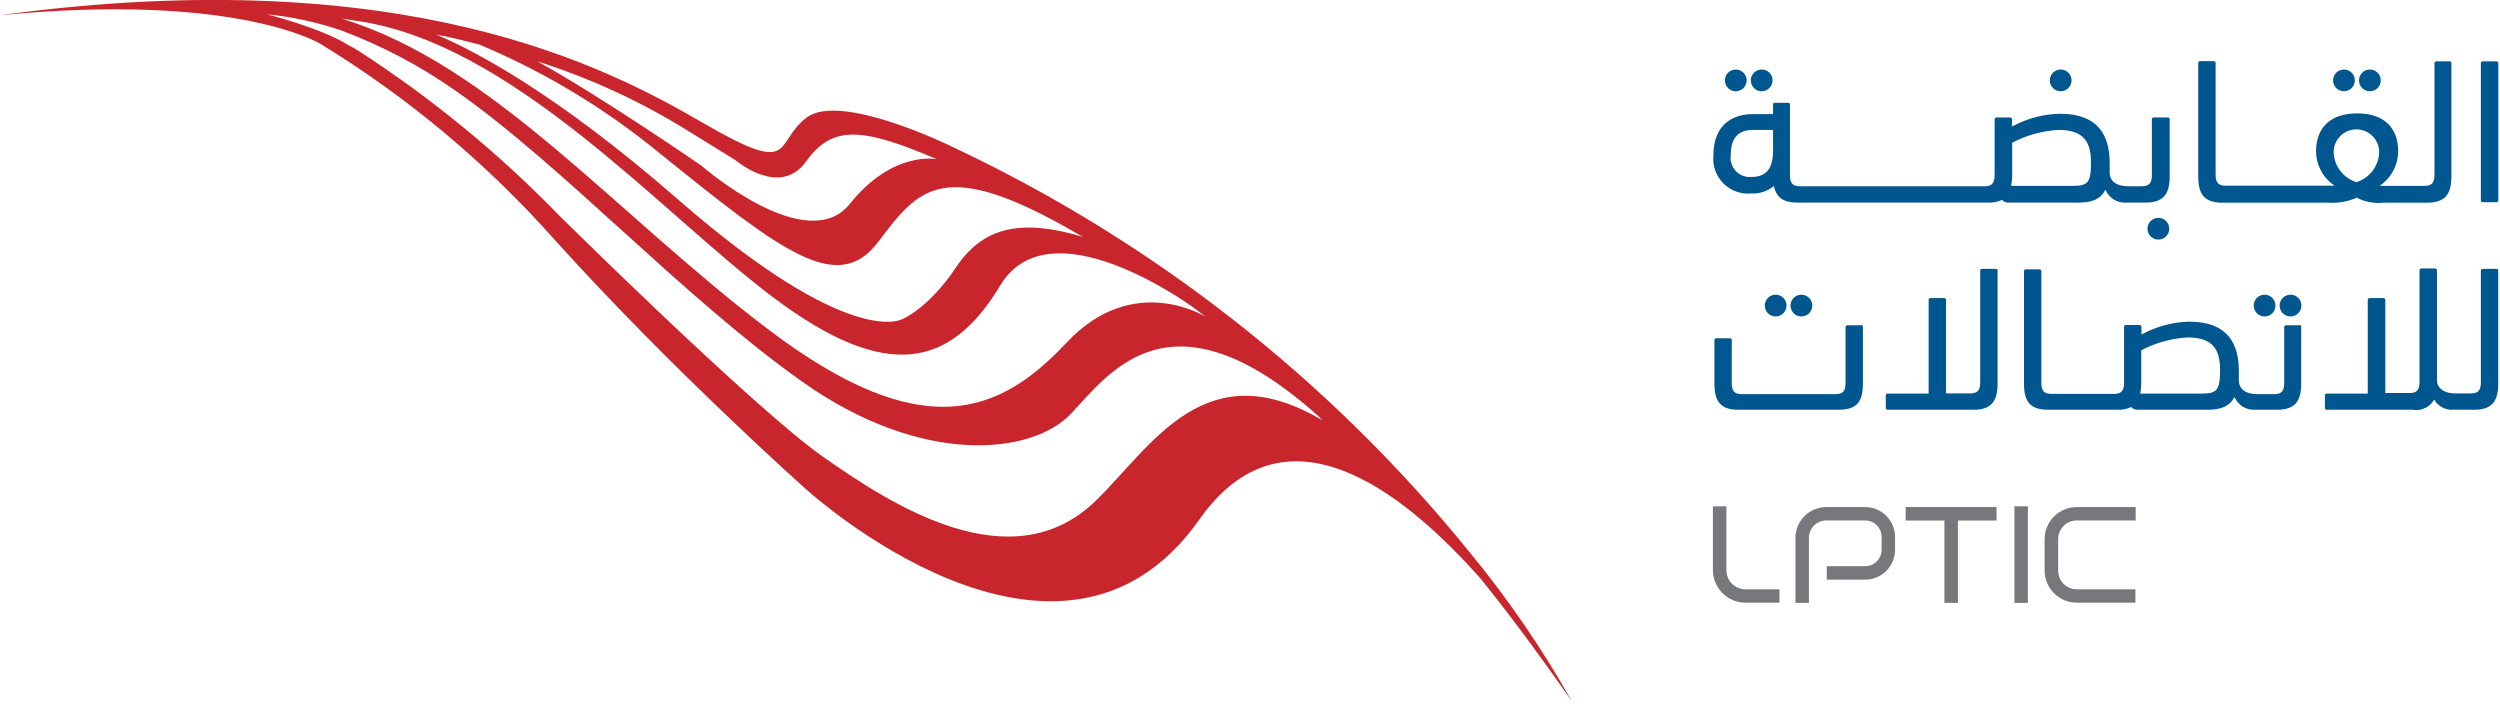 <svg xmlns="http://www.w3.org/2000/svg" width="269" height="76" viewBox="0 0 269 76" fill="none"><g clip-path="url(#clip0_1410_1337)"><path d="M233.19 12.64H231.76C231.6 12.64 231.54 12.71 231.54 12.86V18.86C231.54 19.75 231.2 20.04 230.47 20.04H229C227.75 20.04 227 19.53 227 18.52C227 18.28 227 17.92 227 17.52C227 14.67 225.84 12.24 221.67 12.24C219.857 12.275 218.08 12.749 216.49 13.62V12.86C216.49 12.71 216.43 12.64 216.27 12.64H214.85C214.69 12.64 214.62 12.71 214.62 12.86V18.86C214.62 19.75 214.29 20.04 213.55 20.04H193.67C192.94 20.04 192.6 19.75 192.6 18.86V11.28C192.6 11.12 192.54 11.06 192.38 11.06H191C190.85 11.06 190.78 11.12 190.78 11.28V12.28H188.6C186.39 12.28 184.36 13.44 184.36 16.74C184.309 17.288 184.38 17.841 184.567 18.36C184.754 18.878 185.053 19.348 185.442 19.738C185.832 20.127 186.302 20.426 186.82 20.613C187.338 20.8 187.891 20.871 188.44 20.82C189.321 20.862 190.186 20.577 190.87 20.02C191.14 21.29 191.94 21.8 193.39 21.8H213.93C214.443 21.825 214.954 21.725 215.42 21.51C215.514 21.615 215.632 21.697 215.765 21.747C215.897 21.797 216.039 21.816 216.18 21.8H223.67C225.12 21.8 226.03 21.42 226.55 20.42C226.733 20.857 227.049 21.225 227.452 21.473C227.856 21.72 228.327 21.835 228.8 21.8H230.85C232.72 21.8 233.46 20.95 233.46 18.99V12.86C233.465 12.83 233.463 12.799 233.454 12.77C233.445 12.741 233.429 12.714 233.407 12.693C233.385 12.671 233.359 12.655 233.33 12.646C233.301 12.637 233.27 12.635 233.24 12.64M190.78 16.21C190.78 17.99 190.16 19.04 188.46 19.04C188.15 19.069 187.838 19.027 187.547 18.918C187.255 18.809 186.993 18.635 186.778 18.41C186.564 18.185 186.403 17.914 186.308 17.618C186.213 17.322 186.186 17.008 186.23 16.7C186.23 14.7 187.17 13.98 188.6 13.98H190.78V16.21ZM223 20H216.4C216.468 19.647 216.505 19.289 216.51 18.93V15.36C218.057 14.544 219.763 14.073 221.51 13.98C224.19 13.98 224.99 15.25 224.99 17.46C224.99 19.67 224.67 20 223 20Z" fill="#00578F"></path><path d="M263.6 6.6H262.17C262.01 6.6 261.95 6.67 261.95 6.82V18.82C261.95 19.71 261.61 20 260.88 20H256.37C256.261 19.984 256.15 19.984 256.04 20C256.655 19.588 257.158 19.032 257.507 18.38C257.856 17.728 258.039 17 258.04 16.26C258.04 13.87 256.64 12.2 253.63 12.2C250.62 12.2 249.21 13.87 249.21 16.26C249.211 16.997 249.394 17.722 249.743 18.371C250.092 19.02 250.596 19.573 251.21 19.98H239.47C238.74 19.98 238.4 19.69 238.4 18.8V6.8C238.4 6.65 238.34 6.58 238.18 6.58H236.75C236.72 6.575 236.689 6.577 236.66 6.586C236.631 6.595 236.605 6.611 236.583 6.633C236.561 6.654 236.545 6.681 236.536 6.71C236.527 6.739 236.525 6.77 236.53 6.8V19C236.53 21 237.27 21.81 239.14 21.81H250.58C251.609 21.878 252.639 21.692 253.58 21.27C254.468 21.725 255.468 21.913 256.46 21.81H261.16C263.03 21.81 263.77 20.96 263.77 19V6.82C263.775 6.79 263.773 6.759 263.764 6.73C263.755 6.701 263.739 6.674 263.717 6.653C263.696 6.631 263.669 6.615 263.64 6.606C263.611 6.597 263.58 6.595 263.55 6.6M253.55 19.6C252.856 19.384 252.247 18.956 251.808 18.377C251.369 17.798 251.121 17.096 251.1 16.37C251.1 15.72 251.358 15.097 251.818 14.638C252.277 14.178 252.9 13.92 253.55 13.92C254.2 13.92 254.823 14.178 255.283 14.638C255.742 15.097 256 15.72 256 16.37C255.979 17.096 255.732 17.798 255.292 18.377C254.853 18.956 254.244 19.384 253.55 19.6Z" fill="#00578F"></path><path d="M268.59 6.6H267.17C267.01 6.6 266.94 6.67 266.94 6.82V21.54C266.94 21.69 267.01 21.76 267.17 21.76H268.59C268.75 21.76 268.82 21.69 268.82 21.54V6.82C268.82 6.67 268.75 6.6 268.59 6.6Z" fill="#00578F"></path><path d="M256.17 8.65C256.17 8.419 256.101 8.192 255.973 8C255.844 7.808 255.662 7.658 255.448 7.569C255.234 7.48 254.999 7.457 254.772 7.502C254.545 7.548 254.336 7.659 254.173 7.823C254.009 7.986 253.898 8.195 253.853 8.422C253.807 8.649 253.831 8.884 253.919 9.098C254.008 9.312 254.158 9.494 254.35 9.623C254.542 9.751 254.769 9.82 255 9.82C255.31 9.82 255.608 9.697 255.827 9.477C256.047 9.258 256.17 8.96 256.17 8.65Z" fill="#00578F"></path><path d="M253.38 8.65C253.38 8.419 253.311 8.192 253.183 8C253.054 7.808 252.872 7.658 252.658 7.569C252.444 7.48 252.209 7.457 251.982 7.502C251.755 7.548 251.546 7.659 251.383 7.823C251.219 7.986 251.108 8.195 251.063 8.422C251.017 8.649 251.041 8.884 251.129 9.098C251.218 9.312 251.368 9.494 251.56 9.623C251.752 9.751 251.979 9.82 252.21 9.82C252.52 9.82 252.818 9.697 253.037 9.477C253.257 9.258 253.38 8.96 253.38 8.65Z" fill="#00578F"></path><path d="M190.73 8.65C190.73 8.419 190.661 8.192 190.532 8C190.404 7.808 190.221 7.658 190.007 7.569C189.794 7.48 189.558 7.457 189.331 7.502C189.104 7.548 188.896 7.659 188.732 7.823C188.569 7.986 188.457 8.195 188.412 8.422C188.367 8.649 188.39 8.884 188.479 9.098C188.567 9.312 188.717 9.494 188.91 9.623C189.102 9.751 189.328 9.82 189.56 9.82C189.87 9.82 190.168 9.697 190.387 9.477C190.606 9.258 190.73 8.96 190.73 8.65Z" fill="#00578F"></path><path d="M187.94 8.65C187.94 8.419 187.871 8.192 187.742 8C187.614 7.808 187.431 7.658 187.217 7.569C187.004 7.48 186.768 7.457 186.541 7.502C186.314 7.548 186.106 7.659 185.942 7.823C185.779 7.986 185.667 8.195 185.622 8.422C185.577 8.649 185.6 8.884 185.689 9.098C185.777 9.312 185.927 9.494 186.12 9.623C186.312 9.751 186.538 9.82 186.77 9.82C187.08 9.82 187.378 9.697 187.597 9.477C187.816 9.258 187.94 8.96 187.94 8.65Z" fill="#00578F"></path><path d="M222.9 8.65C222.9 8.419 222.831 8.192 222.702 8C222.574 7.808 222.391 7.658 222.177 7.569C221.964 7.48 221.728 7.457 221.501 7.502C221.274 7.548 221.066 7.659 220.902 7.823C220.739 7.986 220.627 8.195 220.582 8.422C220.537 8.649 220.56 8.884 220.649 9.098C220.737 9.312 220.887 9.494 221.08 9.623C221.272 9.751 221.498 9.82 221.73 9.82C222.04 9.82 222.337 9.697 222.557 9.477C222.776 9.258 222.9 8.96 222.9 8.65Z" fill="#00578F"></path><path d="M233.41 24.61C233.41 24.378 233.342 24.152 233.213 23.96C233.085 23.767 232.902 23.618 232.688 23.529C232.474 23.44 232.239 23.417 232.012 23.462C231.785 23.508 231.577 23.619 231.413 23.783C231.249 23.946 231.138 24.155 231.093 24.382C231.048 24.609 231.071 24.844 231.159 25.058C231.248 25.271 231.398 25.454 231.59 25.583C231.783 25.711 232.009 25.78 232.24 25.78C232.551 25.78 232.848 25.657 233.068 25.437C233.287 25.218 233.41 24.92 233.41 24.61Z" fill="#00578F"></path><path d="M200.23 35H198.8C198.65 35 198.58 35.07 198.58 35.23V41.23C198.58 42.12 198.27 42.41 197.49 42.41H187.41C186.67 42.41 186.34 42.12 186.34 41.23V36.62C186.345 36.59 186.343 36.559 186.334 36.53C186.325 36.501 186.309 36.474 186.287 36.453C186.265 36.431 186.239 36.415 186.21 36.406C186.181 36.397 186.15 36.395 186.12 36.4H184.69C184.53 36.4 184.47 36.47 184.47 36.62V41.28C184.47 43.28 185.2 44.09 187.07 44.09H197.8C199.8 44.09 200.45 43.24 200.45 41.28V35.2C200.45 35.04 200.38 34.97 200.23 34.97" fill="#00578F"></path><path d="M214.72 28.93H213.29C213.26 28.925 213.229 28.927 213.2 28.936C213.171 28.945 213.145 28.961 213.123 28.983C213.101 29.005 213.085 29.031 213.076 29.06C213.067 29.089 213.065 29.12 213.07 29.15V41.15C213.07 42.04 212.74 42.33 212 42.33H209.39V32.3C209.39 32.14 209.33 32.07 209.17 32.07H207.74C207.59 32.07 207.52 32.14 207.52 32.3V42.35H203.13C202.97 42.35 202.91 42.42 202.91 42.58V43.87C202.91 44.02 202.97 44.09 203.13 44.09H212.34C214.21 44.09 214.94 43.25 214.94 41.28V29.15C214.94 29 214.88 28.93 214.72 28.93Z" fill="#00578F"></path><path d="M247.41 35H246C245.85 35 245.78 35.07 245.78 35.23V41.23C245.78 42.12 245.45 42.41 244.71 42.41H242.9C241.66 42.41 240.9 41.9 240.9 40.9C240.9 40.65 240.9 40.29 240.9 39.9C240.9 37.04 239.74 34.61 235.57 34.61C233.767 34.653 232 35.13 230.42 36V35.2C230.42 35.04 230.35 34.97 230.2 34.97H228.77C228.61 34.97 228.55 35.04 228.55 35.2V41.2C228.55 42.09 228.21 42.38 227.48 42.38H220.72C219.98 42.38 219.65 42.09 219.65 41.2V29.2C219.656 29.17 219.654 29.139 219.644 29.11C219.635 29.081 219.619 29.055 219.597 29.033C219.576 29.011 219.549 28.995 219.52 28.986C219.491 28.977 219.46 28.975 219.43 28.98H218C217.84 28.98 217.78 29.05 217.78 29.2V41.28C217.78 43.28 218.51 44.09 220.39 44.09H227.81C228.326 44.116 228.841 44.017 229.31 43.8C229.403 43.905 229.519 43.986 229.65 44.037C229.78 44.087 229.921 44.106 230.06 44.09H237.55C239 44.09 239.92 43.71 240.43 42.71C240.613 43.147 240.929 43.515 241.333 43.763C241.737 44.01 242.208 44.125 242.68 44.09H245C246.88 44.09 247.61 43.24 247.61 41.28V35.2C247.61 35.04 247.55 34.97 247.39 34.97M236.89 42.35H230.29C230.359 41.998 230.396 41.639 230.4 41.28V37.69C231.949 36.877 233.654 36.406 235.4 36.31C238.07 36.31 238.88 37.58 238.88 39.79C238.88 42 238.54 42.35 236.88 42.35" fill="#00578F"></path><path d="M268.59 28.93H267.17C267.01 28.93 266.94 29 266.94 29.15V41.15C266.94 42.04 266.61 42.33 265.87 42.33H264.22C263.13 42.33 262.39 41.93 262.22 41.11V29.11C262.22 28.96 262.15 28.89 261.99 28.89H260.57C260.41 28.89 260.34 28.96 260.34 29.11V41.11C260.34 42 260.01 42.29 259.27 42.29H256.66V32.3C256.66 32.14 256.6 32.07 256.44 32.07H255C254.84 32.07 254.77 32.14 254.77 32.3V42.35H250.38C250.22 42.35 250.16 42.42 250.16 42.58V43.87C250.16 44.02 250.22 44.09 250.38 44.09H259.59C260.044 44.171 260.511 44.11 260.928 43.915C261.345 43.72 261.692 43.4 261.92 43C262.129 43.359 262.436 43.651 262.803 43.844C263.171 44.037 263.586 44.122 264 44.09H266.21C268.08 44.09 268.81 43.25 268.81 41.28V29.15C268.81 29 268.75 28.93 268.59 28.93Z" fill="#00578F"></path><path d="M247.63 32.88C247.63 32.649 247.561 32.422 247.433 32.23C247.304 32.038 247.122 31.888 246.908 31.799C246.694 31.71 246.459 31.687 246.232 31.732C246.005 31.778 245.796 31.889 245.633 32.053C245.469 32.216 245.358 32.425 245.313 32.652C245.267 32.879 245.291 33.114 245.379 33.328C245.468 33.541 245.618 33.724 245.81 33.853C246.002 33.981 246.229 34.05 246.46 34.05C246.614 34.05 246.766 34.02 246.908 33.961C247.05 33.902 247.179 33.816 247.287 33.707C247.396 33.599 247.482 33.47 247.541 33.328C247.6 33.186 247.63 33.034 247.63 32.88Z" fill="#00578F"></path><path d="M244.84 32.88C244.84 32.648 244.771 32.422 244.642 32.229C244.513 32.036 244.33 31.887 244.115 31.798C243.901 31.71 243.665 31.688 243.438 31.733C243.211 31.779 243.002 31.892 242.839 32.056C242.676 32.221 242.565 32.431 242.521 32.658C242.477 32.886 242.502 33.121 242.592 33.335C242.682 33.548 242.834 33.73 243.027 33.858C243.221 33.985 243.448 34.052 243.68 34.05C243.833 34.05 243.985 34.02 244.126 33.961C244.268 33.902 244.396 33.816 244.504 33.707C244.612 33.598 244.697 33.469 244.755 33.327C244.812 33.185 244.841 33.033 244.84 32.88Z" fill="#00578F"></path><path d="M195 32.88C195 32.649 194.932 32.422 194.803 32.23C194.674 32.038 194.492 31.888 194.278 31.799C194.064 31.71 193.829 31.687 193.602 31.732C193.375 31.778 193.166 31.889 193.003 32.053C192.839 32.216 192.728 32.425 192.683 32.652C192.637 32.879 192.661 33.114 192.749 33.328C192.838 33.541 192.988 33.724 193.18 33.853C193.373 33.981 193.599 34.05 193.83 34.05C193.984 34.05 194.136 34.02 194.278 33.961C194.42 33.902 194.549 33.816 194.657 33.707C194.766 33.599 194.852 33.47 194.911 33.328C194.97 33.186 195 33.034 195 32.88Z" fill="#00578F"></path><path d="M192.23 32.88C192.23 32.649 192.161 32.422 192.032 32.23C191.904 32.038 191.721 31.888 191.507 31.799C191.294 31.71 191.058 31.687 190.831 31.732C190.604 31.778 190.396 31.889 190.232 32.053C190.069 32.216 189.957 32.425 189.912 32.652C189.867 32.879 189.89 33.114 189.979 33.328C190.067 33.541 190.217 33.724 190.41 33.853C190.602 33.981 190.828 34.05 191.06 34.05C191.213 34.05 191.365 34.02 191.507 33.961C191.649 33.902 191.778 33.816 191.887 33.707C191.996 33.599 192.082 33.47 192.141 33.328C192.199 33.186 192.23 33.034 192.23 32.88Z" fill="#00578F"></path><path d="M205.05 56.01H209.22V64.87H210.67V56.01H214.83V54.56H205.05V56.01Z" fill="#77787B"></path><path d="M185.76 61.35V54.48H184.31V61.35C184.312 62.279 184.683 63.169 185.341 63.825C185.999 64.482 186.89 64.85 187.82 64.85H191.47V63.41H187.82C187.273 63.41 186.749 63.193 186.363 62.807C185.977 62.42 185.76 61.896 185.76 61.35Z" fill="#77787B"></path><path d="M200.69 54.56H196.51C195.632 54.56 194.789 54.908 194.166 55.529C193.544 56.149 193.193 56.991 193.19 57.87V64.87H194.64V57.87C194.64 57.374 194.837 56.898 195.188 56.548C195.539 56.197 196.014 56 196.51 56H200.69C201.16 56 201.61 56.187 201.942 56.519C202.274 56.85 202.46 57.301 202.46 57.77V59.15C202.46 59.62 202.274 60.07 201.942 60.402C201.61 60.734 201.16 60.92 200.69 60.92H196.56V62.37H200.69C201.544 62.37 202.363 62.031 202.967 61.427C203.571 60.823 203.91 60.004 203.91 59.15V57.78C203.91 56.926 203.571 56.107 202.967 55.503C202.363 54.899 201.544 54.56 200.69 54.56Z" fill="#77787B"></path><path d="M218.2 54.48H216.75V64.87H218.2V54.48Z" fill="#77787B"></path><path d="M223.49 56H229.8V54.56H223.49C223.035 54.556 222.583 54.642 222.161 54.813C221.739 54.984 221.355 55.236 221.031 55.556C220.707 55.875 220.449 56.256 220.272 56.675C220.095 57.094 220.003 57.545 220 58V61.4C220.003 62.316 220.368 63.193 221.017 63.84C221.666 64.487 222.544 64.85 223.46 64.85H229.77V63.41H223.46C222.93 63.41 222.421 63.199 222.046 62.824C221.671 62.449 221.46 61.94 221.46 61.41V58C221.46 57.469 221.671 56.961 222.046 56.586C222.421 56.211 222.93 56 223.46 56" fill="#77787B"></path><path d="M158 59.26C142.932 40.701 123.854 25.798 102.2 15.67C102.2 15.67 90.36 9.87 86.76 12.67C83.16 15.47 85.76 19.1 75.56 13.18C65.36 7.26 43.67 -4.19 0.49 1.57L0 1.64C25.57 -0.85 34.5 4.73 34.5 4.73C43.904 10.481 52.403 17.595 59.72 25.84C72.34 39.84 86.72 52.63 86.72 52.63C86.72 52.63 113.88 77.45 129.06 55.89C138.15 42.99 150.7 52.53 159.33 62.28C161.96 65.53 165.2 69.82 169.14 75.47C165.914 69.748 162.186 64.323 158 59.26ZM74.1 14.12L79.1 17.21C79.1 17.21 83.9 21.33 86.73 17.38C89.56 13.43 92.73 13.69 100.81 17.13C100.81 17.13 96.09 16.13 91.45 21.93C86.81 27.73 75.45 17.81 75.45 17.81C75.45 17.81 64.64 10.35 57.81 6.6C63.532 8.418 69.005 10.944 74.1 14.12ZM51.6 4.8C58.568 7.728 65.075 11.649 70.92 16.44C84.22 27.17 90.15 31.8 94.52 26C98.89 20.2 101.52 16.74 116.06 25.23L116.57 25.5C110.09 23.55 105.85 24.29 102.88 28.75C99.91 33.21 97.1 34.33 97.1 34.33C97.1 34.33 91.6 37.72 73 21.5C59.82 10 51 5.43 46.94 3.72C48.5 4 50.05 4.4 51.6 4.8ZM38 2.19C55 4.36 71.18 23 83.28 32.06C95.38 41.12 102.28 39.61 107.65 30.68C112.92 21.99 127.65 32.54 128.43 33.1L129.75 34.1C129.75 34.1 121.98 29.16 114.75 36.88C107.52 44.6 99.22 47.95 82.75 35.51C66.28 23.07 53 6.92 36.74 2L38 2.19ZM118 53.79C108.87 62.79 95.87 54.28 88.53 49.13C81.19 43.98 60.24 23.26 60.24 23.26C53.727 16.543 46.474 10.585 38.62 5.5C38.24 5.26 37.84 5.04 37.43 4.82C34.43 2.96 28.71 1.54 28.71 1.54C31.435 1.805 34.119 2.386 36.71 3.27C41.065 4.899 45.195 7.077 49 9.75C60.49 17.75 73.37 31.89 86.32 41.07C99.27 50.25 111.04 48.88 115.16 44.59C119.28 40.3 125.85 30.42 141.93 44.84C142.05 44.97 142.17 45.09 142.28 45.22C129.72 37.77 124 47.9 118 53.79Z" fill="#C9252C"></path></g><defs><clipPath id="clip0_1410_1337"><rect width="268.82" height="75.47" fill="white"></rect></clipPath></defs></svg>